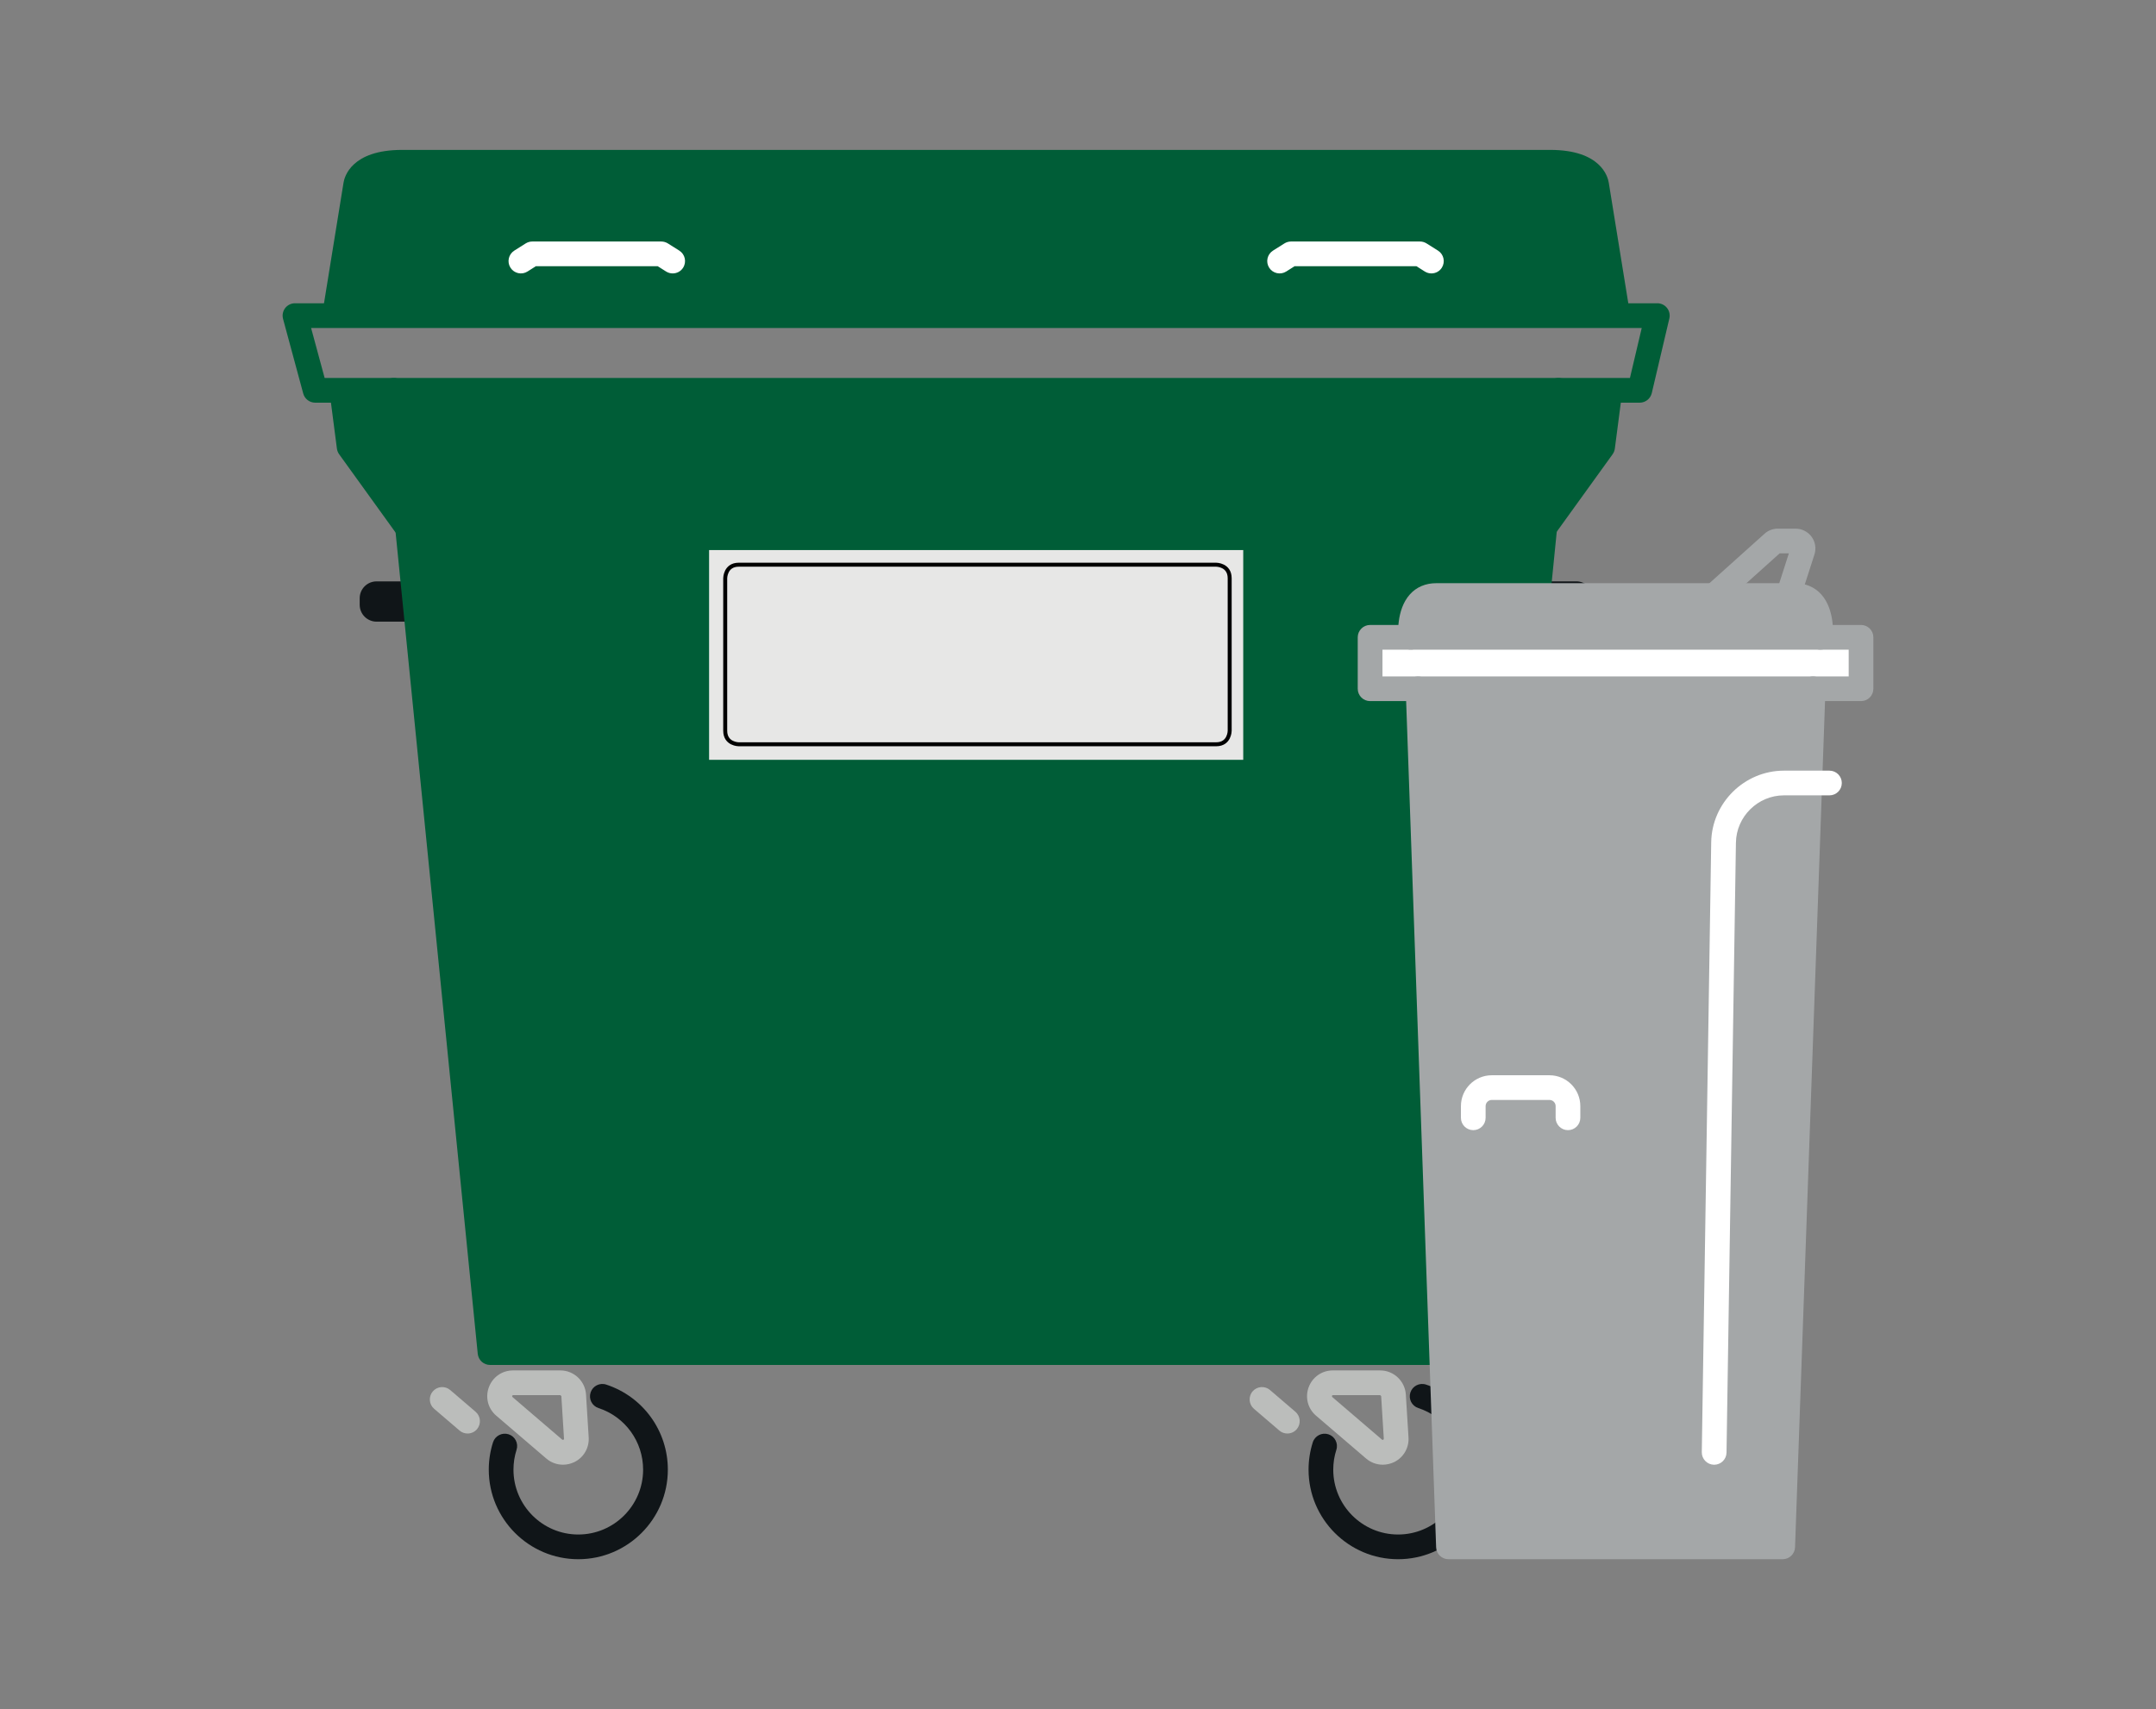 <?xml version="1.0" encoding="utf-8"?>
<!-- Generator: Adobe Illustrator 14.0.0, SVG Export Plug-In . SVG Version: 6.00 Build 43363)  -->
<!DOCTYPE svg PUBLIC "-//W3C//DTD SVG 1.1//EN" "http://www.w3.org/Graphics/SVG/1.1/DTD/svg11.dtd">
<svg version="1.1" id="Layer_1" xmlns="http://www.w3.org/2000/svg" xmlns:xlink="http://www.w3.org/1999/xlink" x="0px" y="0px"
	 width="213px" height="168.878px" viewBox="0 0 213 168.878" enable-background="new 0 0 213 168.878" xml:space="preserve">
<rect x="0" y="0" width="213" height="168.878" fill="#808080" stroke="none"/>
<g>
	<path fill="#101518" d="M155.413,58.666h-2.61v1.537h2.61c0.427,0,0.771-0.343,0.771-0.766
		C156.185,59.01,155.84,58.666,155.413,58.666"/>
	<path fill="#101518" d="M155.736,59.884h0.005H155.736 M155.736,61.426h-2.934c-0.674,0-1.221-0.547-1.221-1.223v-1.537
		c0-0.676,0.547-1.221,1.221-1.221h2.934c0.92,0,1.667,0.747,1.667,1.666v0.648C157.403,60.676,156.656,61.426,155.736,61.426z"/>
	<path fill="#101518" d="M37.524,58.666h2.61v1.537h-2.61c-0.424,0-0.771-0.343-0.771-0.766
		C36.754,59.01,37.101,58.666,37.524,58.666"/>
	<path fill="#101518" d="M40.137,61.426h-2.935c-0.921,0-1.666-0.75-1.666-1.666v-0.648c0-0.919,0.745-1.666,1.666-1.666h2.935
		c0.674,0,1.221,0.545,1.221,1.221v1.537C41.357,60.879,40.811,61.426,40.137,61.426"/>
	<polyline fill="#005D37" points="153.97,38.567 144.462,133.65 48.413,133.65 38.905,38.567 	"/>
	<path fill="#005D37" d="M144.462,134.87H48.413c-0.625,0-1.152-0.474-1.214-1.099l-9.508-95.082
		c-0.068-0.671,0.421-1.269,1.092-1.337c0.673-0.061,1.271,0.423,1.338,1.094l9.396,93.983h93.839l9.399-93.983
		c0.067-0.671,0.669-1.158,1.335-1.094c0.67,0.068,1.161,0.666,1.093,1.337l-9.508,95.082
		C145.613,134.396,145.089,134.87,144.462,134.87"/>
	<path fill="#005D37" d="M159.784,30.931l-2.055-12.689c0,0-0.156-2.209-4.578-2.209c-4.426,0-56.714,0-56.714,0s-52.29,0-56.712,0
		c-4.426,0-4.582,2.209-4.582,2.209l-2.055,12.689"/>
	<path fill="#005D37" d="M36.359,18.33L36.359,18.33 M156.514,18.33L156.514,18.33z M159.782,32.149
		c-0.587,0-1.105-0.425-1.203-1.022l-2.054-12.688l-0.014-0.067c-0.072-0.19-0.579-1.119-3.36-1.119H39.726
		c-2.786,0-3.289,0.929-3.364,1.119l-0.014,0.067l-2.053,12.688c-0.108,0.663-0.737,1.118-1.402,1.007
		c-0.664-0.108-1.118-0.733-1.008-1.398l2.054-12.686c0.093-0.588,0.788-3.238,5.787-3.238h113.426c4.998,0,5.692,2.65,5.784,3.238
		h0.001l2.054,12.686c0.106,0.665-0.343,1.29-1.013,1.398L159.782,32.149z"/>
	<path fill="#101518" d="M57.132,154.066c-4.875,0-8.844-3.971-8.844-8.848c0-0.924,0.141-1.836,0.421-2.709
		c0.207-0.64,0.894-0.991,1.535-0.788c0.644,0.206,0.995,0.896,0.788,1.535c-0.202,0.632-0.304,1.291-0.304,1.962
		c0,3.532,2.873,6.407,6.403,6.407c3.532,0,6.405-2.875,6.405-6.407c0-2.778-1.771-5.224-4.408-6.088
		c-0.642-0.209-0.99-0.898-0.779-1.54c0.209-0.641,0.901-0.988,1.538-0.78c3.643,1.194,6.092,4.573,6.092,8.408
		C65.979,150.096,62.009,154.066,57.132,154.066"/>
	<path fill="#BBBDBB" d="M50.681,137.854l-0.092,0.064l0.025,0.11l4.941,4.233l0.11,0.013l0.057-0.094l-0.264-4.235l-0.1-0.092
		H50.681 M55.62,144.728c-0.594,0-1.18-0.209-1.65-0.611l-4.941-4.231c-0.817-0.698-1.104-1.804-0.732-2.812
		c0.374-1.009,1.31-1.662,2.385-1.662h4.679c1.34,0,2.455,1.051,2.535,2.386l0.263,4.233c0.064,1.02-0.485,1.976-1.4,2.431
		C56.395,144.638,56.004,144.728,55.62,144.728z"/>
	<path fill="#BBBDBB" d="M46.192,141.646c-0.28,0-0.562-0.095-0.793-0.295l-2.507-2.146c-0.513-0.439-0.572-1.209-0.133-1.722
		c0.437-0.513,1.208-0.57,1.721-0.133l2.507,2.148c0.511,0.438,0.57,1.208,0.136,1.721
		C46.882,141.501,46.539,141.646,46.192,141.646"/>
	<path fill="#101518" d="M138.124,154.066c-4.877,0-8.846-3.971-8.846-8.848c0-0.924,0.142-1.836,0.42-2.709
		c0.21-0.64,0.898-0.991,1.536-0.788c0.644,0.206,0.995,0.896,0.79,1.535c-0.204,0.632-0.306,1.291-0.306,1.962
		c0,3.532,2.873,6.407,6.405,6.407c3.53,0,6.405-2.875,6.405-6.407c0-2.778-1.772-5.224-4.408-6.088
		c-0.642-0.209-0.991-0.898-0.781-1.54c0.211-0.641,0.9-0.988,1.539-0.78c3.645,1.194,6.091,4.573,6.091,8.408
		C146.97,150.096,143.001,154.066,138.124,154.066"/>
	<path fill="#005D37" d="M32.072,37.346h128.957l1.165-4.938H30.735L32.072,37.346 M161.995,39.788H31.138
		c-0.552,0-1.034-0.369-1.18-0.903l-1.995-7.379c-0.098-0.366-0.021-0.761,0.208-1.062c0.233-0.301,0.59-0.479,0.972-0.479h134.592
		c0.373,0,0.727,0.172,0.958,0.465c0.229,0.291,0.315,0.675,0.229,1.038l-1.737,7.378C163.054,39.397,162.561,39.788,161.995,39.788
		z"/>
	<path fill="#BBBDBB" d="M131.673,137.854l-0.095,0.064l0.028,0.11l4.94,4.233l0.111,0.013l0.055-0.094l-0.262-4.235l-0.1-0.092
		H131.673 M136.611,144.728c-0.593,0-1.179-0.209-1.65-0.611l-4.942-4.231c-0.816-0.698-1.102-1.804-0.731-2.812
		c0.375-1.009,1.311-1.662,2.386-1.662h4.679c1.34,0,2.453,1.051,2.535,2.386l0.264,4.233c0.064,1.02-0.488,1.976-1.403,2.431
		C137.386,144.638,136.997,144.728,136.611,144.728z"/>
	<path fill="#BBBDBB" d="M127.183,141.646c-0.281,0-0.563-0.095-0.793-0.295l-2.506-2.146c-0.514-0.439-0.572-1.211-0.135-1.722
		c0.438-0.513,1.208-0.57,1.722-0.133l2.507,2.148c0.512,0.438,0.57,1.208,0.133,1.721
		C127.869,141.501,127.527,141.646,127.183,141.646"/>
	<path fill="#FFFFFF" d="M66.458,27.016c-0.224,0-0.448-0.061-0.65-0.187l-0.828-0.524h-12.04l-0.827,0.524
		c-0.569,0.358-1.323,0.19-1.683-0.38c-0.36-0.569-0.192-1.323,0.378-1.685l1.124-0.71c0.195-0.122,0.423-0.19,0.654-0.19h12.748
		c0.229,0,0.457,0.068,0.652,0.19l1.126,0.71c0.568,0.361,0.738,1.115,0.378,1.685C67.258,26.817,66.862,27.016,66.458,27.016"/>
	<path fill="#FFFFFF" d="M141.414,27.016c-0.223,0-0.447-0.061-0.65-0.187l-0.827-0.524h-12.04l-0.827,0.524
		c-0.57,0.358-1.325,0.19-1.685-0.38c-0.362-0.569-0.19-1.323,0.379-1.685l1.127-0.71c0.193-0.122,0.422-0.19,0.652-0.19h12.745
		c0.232,0,0.456,0.068,0.651,0.19l1.128,0.71c0.569,0.361,0.738,1.115,0.379,1.685C142.215,26.817,141.819,27.016,141.414,27.016"/>
	<polyline fill="#005D37" points="40.018,51.833 34.495,44.169 33.814,38.945 39.14,38.945 	"/>
	<path fill="#005D37" d="M40.02,53.053c-0.381,0-0.754-0.176-0.993-0.508l-5.521-7.659c-0.117-0.166-0.195-0.356-0.221-0.557
		l-0.679-5.228c-0.046-0.348,0.061-0.699,0.292-0.963c0.232-0.265,0.567-0.414,0.917-0.414h5.325c0.675,0,1.221,0.547,1.221,1.218
		c0,0.676-0.546,1.221-1.221,1.221h-3.935l0.46,3.544l5.341,7.414c0.396,0.544,0.271,1.307-0.275,1.7
		C40.516,52.978,40.266,53.053,40.02,53.053"/>
	<polyline fill="#005D37" points="152.803,51.833 158.325,44.169 159.005,38.945 153.68,38.945 	"/>
	<path fill="#005D37" d="M152.802,53.053c-0.248,0-0.496-0.073-0.714-0.231c-0.547-0.394-0.669-1.156-0.276-1.7l5.344-7.414
		l0.461-3.544h-3.938c-0.674,0-1.22-0.545-1.22-1.221c0-0.671,0.546-1.218,1.22-1.218h5.327c0.35,0,0.687,0.149,0.915,0.414
		c0.231,0.264,0.338,0.615,0.296,0.963l-0.681,5.228c-0.025,0.2-0.103,0.391-0.221,0.557l-5.523,7.659
		C153.554,52.877,153.179,53.053,152.802,53.053"/>
	<rect x="135.251" y="63.401" fill="#FFFFFF" width="48.564" height="4.454"/>
	<polyline fill="#A4A7A8" points="179.123,68.058 176.119,152.844 143.1,152.844 140.094,68.058 	"/>
	<path fill="#A4A7A8" d="M176.119,154.066H143.1c-0.66,0-1.198-0.521-1.219-1.181L138.877,68.1
		c-0.025-0.672,0.501-1.238,1.175-1.262c0.673-0.021,1.238,0.505,1.264,1.177l2.96,83.611h30.667l2.962-83.611
		c0.023-0.672,0.591-1.207,1.263-1.177c0.673,0.023,1.199,0.59,1.176,1.262l-3.005,84.786
		C177.316,153.545,176.776,154.066,176.119,154.066"/>
	<path fill="#A4A7A8" d="M136.58,66.835h46.059v-2.641H136.58V66.835z M183.859,69.276h-48.502c-0.674,0-1.221-0.547-1.221-1.219
		v-5.085c0-0.672,0.547-1.219,1.221-1.219h48.502c0.674,0,1.219,0.547,1.219,1.219v5.085
		C185.078,68.729,184.533,69.276,183.859,69.276z"/>
	<path fill="#A4A7A8" d="M179.843,62.973c0,0,0.435-4.128-2.51-4.128c-2.948,0-15.307,0-15.307,0s-17.194,0-20.139,0
		c-2.948,0-2.516,4.128-2.516,4.128"/>
	<path fill="#A4A7A8" d="M179.845,64.194l-0.129-0.006c-0.669-0.069-1.153-0.669-1.087-1.336c0.044-0.45,0.044-1.873-0.52-2.491
		c-0.124-0.14-0.326-0.296-0.776-0.296h-35.445c-0.454,0-0.656,0.156-0.78,0.296c-0.563,0.618-0.565,2.043-0.52,2.491
		c0.064,0.669-0.424,1.267-1.094,1.335c-0.67,0.067-1.265-0.416-1.334-1.087c-0.032-0.284-0.255-2.833,1.131-4.371
		c0.65-0.722,1.549-1.104,2.597-1.104h35.445c1.045,0,1.944,0.383,2.594,1.104c1.386,1.538,1.161,4.087,1.131,4.371
		C180.991,63.729,180.463,64.194,179.845,64.194"/>
	<path fill="#A4A7A8" d="M176.673,60.065l-0.374-0.06c-0.642-0.205-0.995-0.895-0.789-1.535l1.219-3.792h-0.91l-5.654,5.074
		c-0.502,0.45-1.272,0.408-1.723-0.095c-0.45-0.501-0.407-1.271,0.094-1.722l5.791-5.198c0.357-0.323,0.821-0.501,1.306-0.501h1.766
		c0.622,0,1.211,0.301,1.578,0.803c0.366,0.503,0.472,1.157,0.28,1.748l-1.424,4.429C177.668,59.734,177.188,60.065,176.673,60.065"
		/>
	<path fill="#FFFFFF" d="M154.907,111.67c-0.674,0-1.22-0.547-1.22-1.22v-1.156c0-0.336-0.273-0.608-0.612-0.608h-5.694
		c-0.334,0-0.611,0.272-0.611,0.608v1.156c0,0.673-0.545,1.22-1.218,1.22c-0.676,0-1.221-0.547-1.221-1.22v-1.156
		c0-1.683,1.369-3.048,3.05-3.048h5.694c1.683,0,3.052,1.365,3.052,3.048v1.156C156.127,111.123,155.581,111.67,154.907,111.67"/>
	<path fill="#FFFFFF" d="M169.35,144.731h-0.019c-0.674-0.012-1.212-0.565-1.204-1.24l0.93-60.265
		c0.06-3.902,3.284-7.077,7.187-7.077h4.497c0.674,0,1.219,0.548,1.219,1.221s-0.545,1.219-1.219,1.219h-4.497
		c-2.578,0-4.708,2.1-4.745,4.676l-0.929,60.263C170.56,144.198,170.014,144.731,169.35,144.731"/>
	<rect x="70.053" y="54.352" fill="#E7E7E6" width="52.771" height="20.726"/>
	<path fill="none" stroke="#000000" stroke-width="0.393" stroke-miterlimit="10" d="M120.15,55.798c0,0,1.335,0,1.335,1.337
		v15.071c0,0,0,1.336-1.335,1.336H72.986c0,0-1.339,0-1.339-1.336V57.135c0,0,0-1.337,1.339-1.337H120.15z"/>
</g>
</svg>
